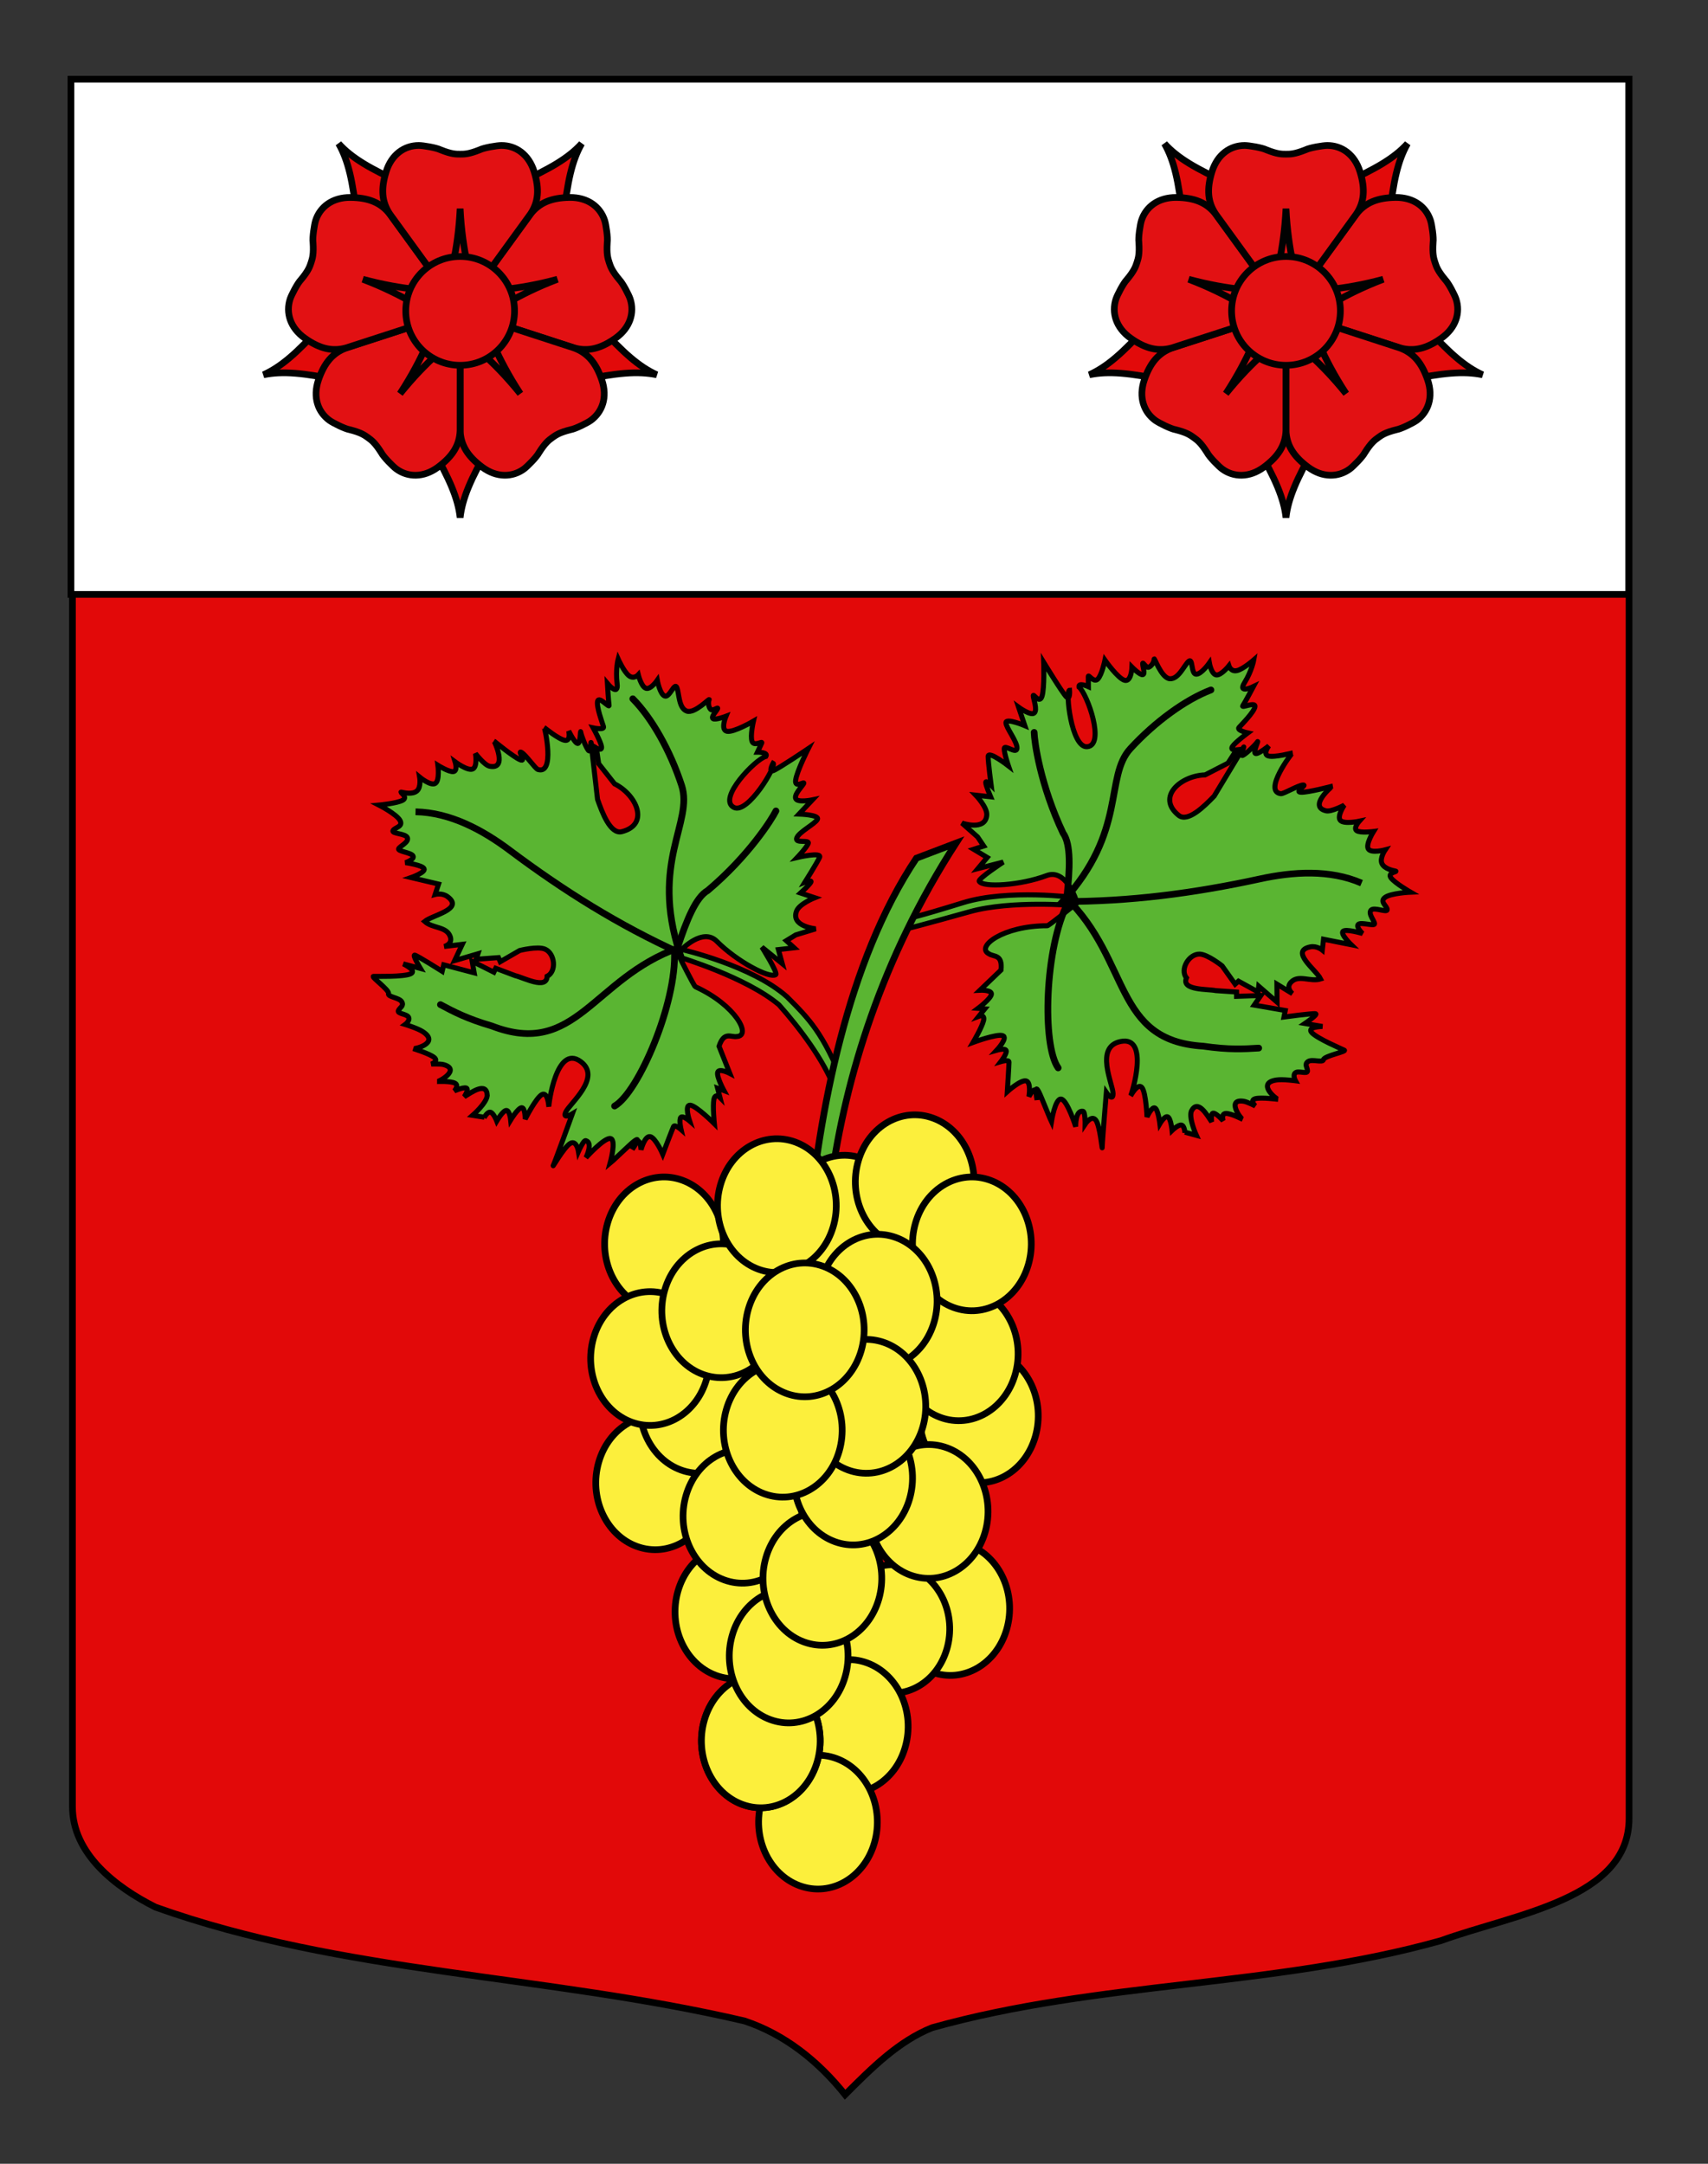 <?xml version="1.0" encoding="utf-8"?>
<!-- Generator: Adobe Illustrator 15.1.0, SVG Export Plug-In . SVG Version: 6.00 Build 0)  -->
<!DOCTYPE svg PUBLIC "-//W3C//DTD SVG 1.1//EN" "http://www.w3.org/Graphics/SVG/1.1/DTD/svg11.dtd">
<svg version="1.1" id="Autre_blason" xmlns="http://www.w3.org/2000/svg" xmlns:xlink="http://www.w3.org/1999/xlink" x="0px"
	 y="0px" width="255.118px" height="323.15px" viewBox="0 0 255.118 323.15" enable-background="new 0 0 255.118 323.15"
	 xml:space="preserve">
<rect x="0" y="0" width="255.118" height="323.15" fill="#333333" stroke="none"/>
<path id="Contour_blason" fill="#E20909" stroke="#000000" d="M10.823,11.827c78,0,154.505,0,232.505,0
	c0,135.583,0,149.083,0,259.75c0,12.043-17.098,14.25-28.1,18.25c-25,7-51,6-76,13c-5,2-9,6-12.999,10c-4-5-9-9-15-11
	c-30-7-60-7-88-17c-6-3-12.406-8-12.406-15C10.823,246.286,10.823,148.202,10.823,11.827z"/>
<rect x="10.598" y="11.828" fill="#FFFFFF" stroke="#000000" width="232.673" height="76.942"/>
<g id="Rose">
	<g>
		<path id="Epine_5_1_" fill="#E20A0A" stroke="#010202" d="M183.133,47.287l-11.831,1.451c-3.525,3.881-5.904,6.021-8.587,7.234
			c2.882-0.595,6.066-0.262,11.198,0.804l10.426-5.78L183.133,47.287z"/>
		<path id="Epine_4_1_" fill="#E20A0A" stroke="#010202" d="M188.503,38.183l-5.039-10.804c-4.776-2.153-7.549-3.755-9.531-5.931
			c1.457,2.558,2.125,5.688,2.695,10.899l8.72,8.128L188.503,38.183z"/>
		<path id="Epine_3_1_" fill="#E20A0A" stroke="#010202" d="M198.82,40.476l8.72-8.129c0.57-5.21,1.238-8.341,2.694-10.899
			c-1.982,2.176-4.754,3.778-9.531,5.931l-5.039,10.805L198.82,40.476z"/>
		<path id="Epine_2_1_" fill="#E20A0A" stroke="#010202" d="M199.828,50.996l10.425,5.78c5.133-1.066,8.316-1.399,11.198-0.805
			c-2.682-1.213-5.061-3.354-8.586-7.234l-11.832-1.451L199.828,50.996z"/>
		<path id="Epine_1_1_" fill="#E20A0A" stroke="#010202" d="M190.133,55.205l-2.276,11.703c2.602,4.551,3.901,7.477,4.227,10.402
			c0.326-2.926,1.625-5.851,4.227-10.402l-2.277-11.703H190.133z"/>
	</g>
	<g>
		<path id="Petale_5_1_" fill="#E21113" stroke="#010202" d="M213.669,32.922c-0.652-2.009-2.492-3.463-5.217-3.432
			c-2.723,0.031-4.529,0.786-5.859,2.481l-10.51,14.459l17.003,5.518c2.071,0.59,3.975,0.14,6.198-1.437
			c2.222-1.576,2.855-3.833,2.202-5.842c-0.2-0.618-1.112-2.373-1.622-2.891c-1.121-1.345-1.321-1.963-1.522-2.582
			c-0.201-0.618-0.401-1.236-0.285-2.983C214.164,35.496,213.871,33.54,213.669,32.922z"/>
		<path id="Petale_4_1_" fill="#E21113" stroke="#010202" d="M211.6,62.785c1.709-1.243,2.524-3.441,1.651-6.023
			c-0.871-2.581-2.146-4.065-4.168-4.803l-17-5.529l0.005,17.875c0.078,2.154,1.097,3.824,3.281,5.451s4.528,1.532,6.237,0.29
			c0.525-0.383,1.912-1.791,2.248-2.438c0.933-1.479,1.459-1.863,1.984-2.244c0.527-0.383,1.052-0.766,2.749-1.194
			C209.304,64.05,211.074,63.167,211.6,62.785z"/>
		<path id="Petale_3_1_" fill="#E21113" stroke="#010202" d="M182.559,70.045c1.708,1.242,4.052,1.336,6.237-0.29
			c2.186-1.626,3.202-3.297,3.281-5.451l0.005-17.875l-16.999,5.529c-2.023,0.738-3.298,2.222-4.17,4.803
			c-0.871,2.582-0.058,4.78,1.652,6.023c0.526,0.381,2.295,1.265,3.012,1.385c1.697,0.428,2.223,0.812,2.749,1.194
			c0.526,0.381,1.052,0.764,1.984,2.244C180.647,68.253,182.035,69.663,182.559,70.045z"/>
		<path id="Petale_2_1_" fill="#E21113" stroke="#010202" d="M166.681,44.669c-0.653,2.009-0.02,4.267,2.203,5.842
			c2.221,1.577,4.126,2.027,6.197,1.437l17.002-5.518l-10.512-14.459c-1.328-1.696-3.134-2.45-5.858-2.48
			c-2.724-0.032-4.563,1.421-5.216,3.431c-0.201,0.618-0.495,2.574-0.388,3.292c0.116,1.747-0.085,2.364-0.286,2.983
			c-0.201,0.618-0.401,1.236-1.521,2.581C167.793,42.296,166.882,44.051,166.681,44.669z"/>
		<path id="Petale_1_1_" fill="#E21113" stroke="#010202" d="M185.908,21.726c-2.113,0-4.062,1.3-4.875,3.9
			c-0.814,2.6-0.653,4.55,0.549,6.338l10.501,14.465l10.503-14.465c1.202-1.788,1.359-3.738,0.549-6.338
			c-0.811-2.601-2.764-3.9-4.876-3.9c-0.649,0-2.601,0.325-3.252,0.649c-1.624,0.649-2.275,0.649-2.925,0.649
			c-0.648,0-1.301,0-2.926-0.649C188.507,22.051,186.557,21.726,185.908,21.726z"/>
	</g>
	<g>
		<path id="Pointe_5_1_" fill="#E21113" stroke="#010202" d="M206.613,41.708c-6.283,1.7-10.394,1.669-13.686,2.055l1.406,4.327
			C197.223,46.469,200.531,44.026,206.613,41.708z"/>
		<path id="Pointe_4_1_" fill="#E21113" stroke="#010202" d="M201.064,58.79c-3.56-5.452-4.8-9.372-6.184-12.383l-3.682,2.676
			C193.634,51.329,196.978,53.721,201.064,58.79z"/>
		<path id="Pointe_3_1_" fill="#E21113" stroke="#010202" d="M183.104,58.79c4.083-5.068,7.429-7.461,9.864-9.707l-3.681-2.676
			C187.902,49.418,186.662,53.338,183.104,58.79z"/>
		<path id="Pointe_2_1_" fill="#E21113" stroke="#010202" d="M177.554,41.708c6.082,2.318,9.391,4.76,12.28,6.383l1.406-4.327
			C187.949,43.377,183.837,43.408,177.554,41.708z"/>
		<path id="Pointe_1_1_" fill="#E21113" stroke="#010202" d="M192.083,31.153c-0.325,6.5-1.625,10.401-2.275,13.651h4.551
			C193.708,41.554,192.409,37.653,192.083,31.153z"/>
	</g>
	<circle id="Coeur_1_" fill="#E21113" stroke="#010202" cx="192.083" cy="46.429" r="8.125"/>
</g>
<g id="Rose_1_">
	<g>
		<path id="Epine_5_2_" fill="#E20A0A" stroke="#010202" d="M59.78,47.287l-11.831,1.451c-3.525,3.881-5.904,6.021-8.587,7.234
			c2.882-0.595,6.066-0.262,11.198,0.804l10.426-5.78L59.78,47.287z"/>
		<path id="Epine_4_2_" fill="#E20A0A" stroke="#010202" d="M65.15,38.183l-5.039-10.804c-4.776-2.153-7.549-3.755-9.531-5.931
			c1.457,2.558,2.125,5.688,2.695,10.899l8.72,8.128L65.15,38.183z"/>
		<path id="Epine_3_2_" fill="#E20A0A" stroke="#010202" d="M75.467,40.476l8.72-8.129c0.57-5.21,1.238-8.341,2.694-10.899
			c-1.982,2.176-4.754,3.778-9.531,5.931l-5.039,10.805L75.467,40.476z"/>
		<path id="Epine_2_2_" fill="#E20A0A" stroke="#010202" d="M76.475,50.996l10.425,5.78c5.133-1.066,8.316-1.399,11.198-0.805
			c-2.682-1.213-5.061-3.354-8.586-7.234L77.68,47.286L76.475,50.996z"/>
		<path id="Epine_1_2_" fill="#E20A0A" stroke="#010202" d="M66.78,55.205l-2.276,11.703c2.602,4.551,3.901,7.477,4.227,10.402
			c0.326-2.926,1.625-5.851,4.227-10.402L70.68,55.205H66.78z"/>
	</g>
	<g>
		<path id="Petale_5_2_" fill="#E21113" stroke="#010202" d="M90.316,32.922c-0.652-2.009-2.492-3.463-5.217-3.432
			c-2.723,0.031-4.529,0.786-5.859,2.481L68.73,46.43l17.003,5.518c2.071,0.59,3.975,0.14,6.198-1.437
			c2.222-1.576,2.855-3.833,2.202-5.842c-0.2-0.618-1.112-2.373-1.622-2.891c-1.121-1.345-1.321-1.963-1.522-2.582
			c-0.201-0.618-0.401-1.236-0.285-2.983C90.811,35.496,90.518,33.54,90.316,32.922z"/>
		<path id="Petale_4_2_" fill="#E21113" stroke="#010202" d="M88.247,62.785c1.709-1.243,2.524-3.441,1.651-6.023
			c-0.871-2.581-2.146-4.065-4.168-4.803l-17-5.529l0.005,17.875c0.078,2.154,1.097,3.824,3.281,5.451s4.528,1.532,6.237,0.29
			c0.525-0.383,1.912-1.791,2.248-2.438c0.933-1.479,1.459-1.863,1.984-2.244c0.527-0.383,1.052-0.766,2.749-1.194
			C85.951,64.05,87.721,63.167,88.247,62.785z"/>
		<path id="Petale_3_2_" fill="#E21113" stroke="#010202" d="M59.206,70.045c1.708,1.242,4.052,1.336,6.237-0.29
			c2.186-1.626,3.202-3.297,3.281-5.451l0.005-17.875L51.73,51.959c-2.023,0.738-3.298,2.222-4.17,4.803
			c-0.871,2.582-0.058,4.78,1.652,6.023c0.526,0.381,2.295,1.265,3.012,1.385c1.697,0.428,2.223,0.812,2.749,1.194
			c0.526,0.381,1.052,0.764,1.984,2.244C57.294,68.253,58.682,69.663,59.206,70.045z"/>
		<path id="Petale_2_2_" fill="#E21113" stroke="#010202" d="M43.328,44.669c-0.653,2.009-0.02,4.267,2.203,5.842
			c2.221,1.577,4.126,2.027,6.197,1.437l17.002-5.518L58.219,31.972c-1.328-1.696-3.134-2.45-5.858-2.48
			c-2.724-0.032-4.563,1.421-5.216,3.431c-0.201,0.618-0.495,2.574-0.388,3.292c0.116,1.747-0.085,2.364-0.286,2.983
			c-0.201,0.618-0.401,1.236-1.521,2.581C44.44,42.296,43.529,44.051,43.328,44.669z"/>
		<path id="Petale_1_2_" fill="#E21113" stroke="#010202" d="M62.555,21.726c-2.113,0-4.062,1.3-4.875,3.9
			c-0.814,2.6-0.653,4.55,0.549,6.338L68.729,46.43l10.503-14.465c1.202-1.788,1.359-3.738,0.549-6.338
			c-0.811-2.601-2.764-3.9-4.876-3.9c-0.649,0-2.601,0.325-3.252,0.649c-1.624,0.649-2.275,0.649-2.925,0.649
			c-0.648,0-1.301,0-2.926-0.649C65.154,22.051,63.204,21.726,62.555,21.726z"/>
	</g>
	<g>
		<path id="Pointe_5_2_" fill="#E21113" stroke="#010202" d="M83.26,41.708c-6.283,1.7-10.394,1.669-13.686,2.055l1.406,4.327
			C73.87,46.469,77.178,44.026,83.26,41.708z"/>
		<path id="Pointe_4_2_" fill="#E21113" stroke="#010202" d="M77.711,58.79c-3.56-5.452-4.8-9.372-6.184-12.383l-3.682,2.676
			C70.281,51.329,73.625,53.721,77.711,58.79z"/>
		<path id="Pointe_3_2_" fill="#E21113" stroke="#010202" d="M59.751,58.79c4.083-5.068,7.429-7.461,9.864-9.707l-3.681-2.676
			C64.549,49.418,63.309,53.338,59.751,58.79z"/>
		<path id="Pointe_2_2_" fill="#E21113" stroke="#010202" d="M54.201,41.708c6.082,2.318,9.391,4.76,12.28,6.383l1.406-4.327
			C64.596,43.377,60.484,43.408,54.201,41.708z"/>
		<path id="Pointe_1_2_" fill="#E21113" stroke="#010202" d="M68.73,31.153c-0.325,6.5-1.625,10.401-2.275,13.651h4.551
			C70.355,41.554,69.056,37.653,68.73,31.153z"/>
	</g>
	<circle id="Coeur_2_" fill="#E21113" stroke="#010202" cx="68.73" cy="46.429" r="8.125"/>
</g>
<g id="Grappe_de_raisin">
	<g id="Feuille_G">
		<path id="Feuille" fill="#5AB532" stroke="#000000" stroke-width="0.75" d="M124.622,162.466
			c-1.599-4.13-5.063-8.794-8.261-12.392c-4.874-4.124-14.857-7.12-14.857-7.12s2.161,4.315,2.354,4.405
			c6.032,2.752,8.441,7.319,6.209,7.437c-0.91,0.154-1.899-0.83-2.667,1.457l1.611,4.057c0,0-1.587-0.825-1.807-0.182
			c-0.217,0.642,0.931,2.75,0.931,2.75l-0.947-0.352l0.354,1.38c0,0-0.695-0.708-0.906,0.27c-0.21,0.974,0.064,3.64,0.064,3.64
			s-2.667-2.656-3.593-2.761c-0.925-0.102-0.106,2.355-0.106,2.355s-0.989-0.857-1.305-0.536c-0.317,0.321,0.032,1.821,0.032,1.821
			s-0.942-0.832-1.126-0.444c-0.182,0.391-1.606,4.126-1.606,4.126s-1.067-2.46-1.878-2.625c-0.814-0.165-1.37,1.964-1.37,1.964
			s-0.07-1.271-0.399-1.285c-0.326-0.015-0.91,1.229-0.91,1.229s2.053-2.945-0.539-0.512c-2.588,2.433-2.773,2.581-2.773,2.581
			s0.974-3.48,0.073-3.693c-0.901-0.21-3.677,2.851-3.677,2.851s1.113-2.243-0.026-2.539c-0.347-0.094-1.094,1.617-1.094,1.617
			s-0.27-1.731-1.209-1.208c-0.942,0.521-2.829,3.88-2.552,3.294c0.276-0.586,2.853-7.717,2.853-7.717s-1.53,0.921-0.99-0.254
			c0.577-1.262,5.452-5.185,2.217-7.55c-3.619-2.647-4.787,6.411-4.742,6.767c0,0-0.141-2.298-1.026-1.833
			c-0.883,0.461-2.51,3.675-2.51,3.675s0.015-1.739-0.528-1.708c-0.543,0.03-1.638,1.826-1.638,1.826s-0.147-1.459-0.667-1.416
			c-0.521,0.042-1.414,1.578-1.414,1.578s-0.464-1.198-0.938-1.313c-0.472-0.117-0.956,0.845-0.956,0.845l0.047-0.096l-1.758-0.279
			c0,0,2.089-1.819,2.187-2.972c-0.081-2.103-2.32-0.493-3.432,0.185c0,0,0.775-1.176,0.28-1.303
			c-0.495-0.127-1.764,0.441-1.764,0.441s0.74-0.803,0.099-1.155c-0.64-0.35-2.66-0.252-2.66-0.252
			c0.335,0.02,3.539-1.797,0.965-2.523c-0.483-0.137-1.851-0.083-1.851-0.083s1.131-0.396,0.457-0.974
			c-0.675-0.577-3.151-1.336-3.151-1.336c0.268,0.091,4.027-0.843,1.416-2.539c-0.763-0.495-2.611-1.066-2.611-1.066
			s0.759-0.553,0.505-1.072c-0.257-0.518-1.757-0.519-1.53-1.004c0.231-0.486,0.876-0.677,0.508-1.311
			c-0.369-0.634-2.118-0.699-1.979-1.229c0.141-0.534-2.691-2.554-2.237-2.567c0.451-0.013,4.401,0.099,5.511-0.367
			c1.107-0.465-1.075-1.5-1.075-1.5l2.57,0.685c0,0-1.25-2.072-0.845-1.989c0.407,0.083,4.093,2.412,4.093,2.412l0.229-0.965
			l4.554,1.196l-0.303-1.718l3.24,1.622l0.274-0.583l2.925,1.106c1.128,0.235,4.717,2.167,4.753,0.091
			c1.453-0.715,1.178-3.427-0.321-4.059c-1.116-0.47-3.772,0.205-3.772,0.205l-2.901,1.676l-0.267-0.614l-3.345,0.25l0.276-0.822
			l-3.483,1.022l1.145-2.434l-2.711,0.327c0,0,1.31-0.323,0.916-1.468c-0.544-1.565-2.633-1.198-3.824-2.275
			c1.183-0.971,5.947-1.835,3.414-3.706c-0.817-0.603-1.849-0.325-1.849-0.325l0.509-1.549l-4.101-0.974c0,0,2.16-0.752,1.948-1.307
			c-0.208-0.557-2.792-0.917-2.792-0.917s1.392-0.477,1.135-0.997c-0.254-0.519-2.341-0.689-2.157-1.081
			c0.183-0.39,1.529-0.95,1.32-1.625c-0.21-0.676-2.389-0.594-2.159-1.08c0.229-0.487,1.572-0.566,1.051-1.521
			c-0.523-0.955-3.147-2.296-3.147-2.296s2.738-0.256,3.572-0.738c0.838-0.483-0.625-1.276-0.216-1.193
			c0.404,0.083,1.624,0.393,2.302-0.169c0.682-0.56,0.42-2.075,0.42-2.075s1.661,1.372,2.342,0.933
			c0.68-0.441,0.383-2.698,0.383-2.698s1.695,1.061,2.341,0.932c0.644-0.127,0.236-1.445,0.236-1.445s1.853,1.379,2.611,1.068
			c0.759-0.313,0.423-2.315,0.423-2.315s1.323,1.735,2.108,1.896c2.757,0.567,0.722-3.729,0.659-3.762c0,0,2.885,2.379,3.908,2.801
			c1.024,0.422-0.476-1.473,0.188-1.111c0.664,0.364,2.069,2.436,2.462,2.559c2.592,0.817,1.045-6.215,0.947-6.265
			c0,0,2.189,1.791,3.1,1.915c0.915,0.127,0.554-1.407,0.554-1.407s0.889,1.83,1.341,1.874c0.45,0.045,0.378-2.218,0.462-1.692
			c0.086,0.524,0.763,2.277,1.155,2.744c0.392,0.469,0.331-2.12,0.413-0.876l0.937,8.169c0.69,1.968,1.917,5.261,3.628,4.827
			c4.195-1.066,2.217-5.506-1.085-7.143l-2.372-3.011l-0.344-2.338c0,0,0.888,0.535,0.769-0.218
			c-0.118-0.75-1.243-2.789-1.243-2.789s1.713,0.377,1.537-0.193c-0.18-0.57-1.087-3.011-0.878-3.809
			c0.211-0.797,1.799,1.143,1.713,0.617c-0.087-0.525-0.25-3.252-0.25-3.252s1.703,2.056,1.447,0.001
			c-0.257-2.053,0.159-3.648,0.159-3.648s0.857,1.903,1.607,2.49c0.753,0.587,1.401-0.142,1.401-0.142s0.451,1.819,1.159,2.024
			c0.71,0.204,1.678-1.205,1.678-1.205s0.379,2.084,1.112,2.361c0.733,0.279,1.46-2.154,1.815-1.255
			c0.354,0.897,0.261,3.048,1.466,3.502c1.203,0.449,3.537-2.08,3.35-1.689c-0.181,0.388-0.096,1.094,0.219,1.429
			c0.312,0.339,1.22-0.468,1.037-0.081c-0.183,0.39-1.001,1.184-0.687,1.461c0.314,0.278,1.945-0.35,1.945-0.35
			s-0.862,2.065,0.164,2.249c1.024,0.184,3.939-1.517,3.939-1.517s-0.514,2.21-0.204,3.027c0.31,0.816,1.626-0.149,1.445,0.243
			c-0.186,0.39-0.642,1.362-0.642,1.362s1.67-0.005,1.262,0.632c-1.547,0.398-7.277,6.3-4.797,7.614
			c2.086,1.108,6.463-6.299,5.872-6.593c0,0-0.776,1.415,0.038,1.102c0.814-0.317,5.213-3.285,5.213-3.285s-1.715,3.412-1.884,4.71
			c-0.167,1.299,1.399,0.099,1.213,0.488c-0.183,0.391-1.511,1.679-1.188,2.292c0.323,0.614,2.484,0.16,2.484,0.16l-2.003,2.125
			c0,0,3.068,0.096,2.75,0.779c-0.323,0.681-2.747,1.874-3.092,2.784c-0.345,0.91,2.032,0.174,1.711,0.856
			c-0.323,0.683-1.64,2.067-1.64,2.067s3.753-0.888,3.341-0.011c-0.414,0.876-2.194,3.714-2.194,3.714s1.087-0.418,0.902-0.027
			c-0.184,0.389-1.545,1.629-1.545,1.629l2.115,0.7c0,0-2.307,0.912-2.721,2.005c-0.876,2.302,2.869,2.641,2.869,2.641l-2.985,0.91
			l-1.405,0.861l1.168,1.065l-2.353,0.267l0.572,2.091l-3.038-2.46c0,0,2.421,3.852,2.074,4.104
			c-0.904,0.652-5.878-2.009-8.812-4.976c-2.061-2.09-5.244,1.224-5.244,1.224s10.493,2.387,15.74,7.075
			c3.331,3.332,5.33,5.33,8.394,12.925L124.622,162.466z"/>
		<g id="Nervures">
			<path id="path5953" fill="none" stroke="#000000" stroke-linecap="round" d="M62.416,121.252l-0.348-0.01
				c5.167,0.092,10.015,2.705,14.052,5.732c8.128,6.091,16.298,11.191,25.396,15.332c-4.402-13.543,2.088-19.506,0.303-24.987
				c-1.708-5.234-4.475-10.104-7.299-12.958"/>
			<path id="path5959" fill="none" stroke="#000000" stroke-linecap="round" d="M101.254,141.357
				c1.293-3.866,2.656-7.343,4.467-8.37c6.094-5.139,9.579-10.649,10.177-11.879"/>
			<path id="path5957" fill="none" stroke="#000000" stroke-linecap="round" d="M100.739,142.08
				c0.356,7.679-5.345,21.042-8.94,23.104"/>
			<path id="path5955" fill="none" stroke="#000000" stroke-linecap="round" d="M101.335,141.561
				c-12.762,4.549-15.323,16.515-27.88,11.662c-3.766-1.1-5.705-2.144-7.667-3.186"/>
		</g>
	</g>
	<g id="Feuille_D">
		<path id="Feuille_1_" fill="#5AB532" stroke="#000000" stroke-width="0.75" d="M133.854,137.542
			c4.798-1.776-4.193,1.661,10.018-2.734c6.726-2.082,16.73-0.756,16.73-0.756s-1.516-4.337-4.263-3.293
			c-3.897,1.478-9.528,1.827-10.078,0.86c-0.215-0.375,3.594-2.871,3.594-2.871l-3.789,0.975l1.39-1.664l-2.025-1.22l1.506-0.485
			l-0.923-1.367l-2.336-2.069c0,0,3.548,1.25,3.71-1.208c0.077-1.167-1.643-2.956-1.643-2.956l2.217,0.245
			c0,0-0.724-1.696-0.728-2.126c-0.006-0.431,0.808,0.402,0.808,0.402s-0.439-3.323-0.447-4.29
			c-0.014-0.968,3.032,1.399,3.032,1.399s-0.625-1.808-0.634-2.561c-0.007-0.753,1.849,0.903,1.913-0.069
			c0.062-0.971-1.645-3.063-1.653-3.816c-0.009-0.754,2.822,0.438,2.822,0.438l-0.936-2.766c0,0,1.775,1.308,2.324,0.885
			c0.55-0.423-0.123-2.148-0.131-2.578c-0.002-0.431,0.923,1.312,1.312,0.062c0.386-1.252,0.245-5.069,0.245-5.069
			s2.766,4.531,3.377,5.156s0.491-0.985,0.491-0.985c-0.659,0.021,0.24,8.579,2.601,8.439c2.798-0.166,0.043-7.914-1.197-8.92
			c-0.108-0.749,1.407-0.049,1.407-0.049s-0.01-1.078-0.015-1.508c-0.006-0.43,0.791,0.994,1.413,0.382
			c0.621-0.616,1.074-2.837,1.074-2.837s1.941,2.756,2.952,3.017c1.007,0.261,1.084-1.977,1.084-1.977s1.222,1.248,1.622,1.127
			c0.401-0.123-0.015-1.185-0.02-1.614c-0.004-0.43,0.488,0.682,0.913,0.505c0.425-0.175,0.794-0.782,0.793-1.212
			c-0.007-0.431,1.06,2.842,2.344,2.932c1.283,0.09,2.093-1.905,2.788-2.575c0.697-0.67,0.348,1.845,1.128,1.897
			c0.782,0.053,1.994-1.685,1.994-1.685s0.294,1.685,1.025,1.793c0.73,0.108,1.894-1.357,1.894-1.357s0.288,0.931,1.219,0.71
			c0.927-0.222,2.498-1.597,2.498-1.597s-0.285,1.624-1.373,3.385c-1.088,1.762,1.315,0.6,1.315,0.6s-1.285,2.414-1.58,2.854
			c-0.298,0.441,1.955-0.662,1.814,0.151c-0.143,0.812-1.983,2.654-2.384,3.098c-0.398,0.444,1.318,0.815,1.318,0.815
			s-1.871,1.385-2.292,2.018c-0.419,0.635,0.609,0.516,0.609,0.516l-1.286,1.984l-3.408,1.751c-3.684,0.117-7.327,3.332-3.958,6.044
			c1.374,1.107,3.861-1.377,5.309-2.879l4.246-7.039c0.593-1.1-0.54,1.229,0.014,0.969c0.551-0.263,1.896-1.576,2.189-2.016
			c0.299-0.441-0.711,1.586-0.282,1.731c0.429,0.148,1.999-1.146,1.999-1.146s-0.966,1.244-0.083,1.511
			c0.882,0.264,3.618-0.454,3.618-0.454c-0.11,0.004-4.441,5.756-1.745,6.091c0.409,0.051,2.549-1.247,3.305-1.301
			c0.754-0.053-1.397,1.045-0.289,1.086c1.105,0.042,4.717-0.922,4.717-0.922c-0.071,0.004-3.71,3.065-0.965,3.696
			c0.78,0.179,2.705-0.849,2.705-0.849s-1.138,1.681-0.578,2.28c0.56,0.6,2.819,0.115,2.819,0.115s-0.921,1.03-0.389,1.415
			c0.533,0.384,2.519,0.125,2.519,0.125s-1.211,1.928-0.774,2.611c0.437,0.685,2.518,0.126,2.518,0.126s-0.867,1.27-0.481,2.062
			c0.387,0.794,1.624,1.019,2.024,1.113c0.405,0.093-1.257,0.206-0.691,0.994c0.559,0.787,2.938,2.157,2.938,2.157
			s-2.941,0.129-3.813,0.781c-0.872,0.647,0.316,1.28,0.323,1.817c0.003,0.538-1.941-0.441-2.413,0.085
			c-0.473,0.528,0.52,1.598,0.524,2.027c0.003,0.429-1.964-0.28-2.414,0.085c-0.447,0.365,0.621,1.378,0.621,1.378
			s-2.501-0.746-2.922-0.327c-0.422,0.419,1.228,2.001,1.228,2.001l-4.136-0.822l-0.18,1.622c0,0-0.824-0.685-1.816-0.476
			c-3.084,0.648,0.889,3.415,1.562,4.788c-1.532,0.484-3.277-0.717-4.424,0.481c-0.836,0.877,0.223,1.714,0.223,1.714l-2.33-1.424
			l0.026,2.689l-2.739-2.378l-0.09,0.865l-2.938-1.619l-0.499,0.448l-1.94-2.731c0,0-2.139-1.718-3.348-1.757
			c-1.624-0.05-3.003,2.304-1.98,3.559c-0.831,1.902,3.238,1.637,4.363,1.891l3.121,0.212l0.004,0.647l3.623-0.128l-0.991,1.435
			l4.637,0.805l-0.191,0.974c0,0,4.321-0.585,4.725-0.49c0.405,0.094-1.594,1.456-1.594,1.456l2.622,0.445
			c0,0-2.413,0.035-1.602,0.918c0.814,0.886,4.456,2.427,4.86,2.625c0.405,0.201-3.008,0.86-3.105,1.403
			c-0.094,0.54-1.711-0.13-2.311,0.295c-0.598,0.423-0.09,0.864-0.083,1.402c0.006,0.538-1.362-0.087-1.808,0.277
			c-0.45,0.366,0.011,1.187,0.011,1.187s-1.918-0.252-2.817-0.118c-3.081,0.455-0.047,2.87,0.231,2.897c0,0-2.571-0.339-3.426-0.096
			c-0.849,0.248,0.016,1.076,0.016,1.076s-1.224-0.616-1.718-0.692c-2.646-0.409-0.487,2.573-0.174,2.696
			c0,0-1.796-0.932-2.523-0.877c-0.731,0.052-0.393,1.087-0.393,1.087s-0.916-1.041-1.418-1.13c-0.505-0.09-0.289,1.3-0.289,1.3
			c-0.729-1.079-2.095-3.477-3.042-1.598c-0.392,1.09,0.752,3.613,0.752,3.613l-1.716-0.477l0.004,0.107
			c0,0-0.039-1.078-0.519-1.167c-0.479-0.091-1.398,0.806-1.398,0.806s-0.171-1.77-0.627-2.024
			c-0.454-0.254-1.197,1.013-1.197,1.013s-0.245-2.089-0.727-2.342c-0.481-0.255-1.193,1.332-1.193,1.332s-0.142-3.599-0.753-4.387
			c-0.612-0.787-1.697,1.243-1.697,1.243c0.189-0.305,2.895-9.028-1.497-8.125c-3.927,0.806-1.124,6.401-1.122,7.786
			c0,1.296-1.007-0.179-1.007-0.179s-0.624,7.557-0.616,8.205c0.01,0.647-0.312-3.19-0.949-4.058
			c-0.639-0.866-1.604,0.596-1.604,0.596s0.031-1.865-0.322-1.926c-1.158-0.203-1.081,2.298-1.081,2.298s-1.249-3.938-2.157-4.119
			c-0.907-0.185-1.472,3.389-1.472,3.389s-0.102-0.212-1.448-3.501c-1.343-3.29-0.701,0.241-0.701,0.241s-0.016-1.372-0.317-1.494
			c-0.304-0.124-0.896,0.999-0.896,0.999s0.38-2.166-0.428-2.352c-0.808-0.188-2.799,1.605-2.799,1.605s0.258-3.991,0.252-4.421
			c-0.005-0.427-1.209-0.063-1.209-0.063s0.944-1.219,0.788-1.642c-0.155-0.424-1.409-0.058-1.409-0.058s1.766-1.895,0.88-2.184
			c-0.882-0.292-4.415,1.017-4.415,1.017s1.359-2.31,1.575-3.285c0.215-0.976-0.711-0.621-0.711-0.621l0.893-1.108l-1.008-0.074
			c0,0,1.922-1.44,1.991-2.116c0.067-0.675-1.719-0.585-1.719-0.585l3.152-3.019c0.249-2.399-1.056-1.916-1.821-2.434
			c-1.979-1.035,2.11-4.188,8.741-4.183c0.213,0.001,3.974-3.022,3.974-3.022s-9.408-0.801-15.558,0.925
			c-14.785,4.141-8.957,2.183-11.622,3.338L133.854,137.542z"/>
		<g id="Nervures_1_">
			<path id="path5953_1_" fill="none" stroke="#000000" stroke-linecap="round" d="M180.874,103.041
				c-3.753,1.423-8.295,4.699-12.025,8.75c-3.903,4.24-0.48,12.363-10.116,22.847c9.996,0.02,19.548-1.222,29.473-3.379
				c4.929-1.073,10.424-1.435,15.161,0.629l-0.32-0.133"/>
			<path id="path5959_1_" fill="none" stroke="#000000" stroke-linecap="round" d="M154.468,109.379
				c0.03,1.364,0.909,7.828,4.314,15.033c1.221,1.69,1.015,5.418,0.582,9.471"/>
			<path id="path5957_1_" fill="none" stroke="#000000" stroke-linecap="round" d="M158.054,159.486
				c-2.413-3.372-2.04-17.896,1.479-24.73"/>
			<path id="path5955_1_" fill="none" stroke="#000000" stroke-linecap="round" d="M188.009,156.527
				c-2.22,0.136-4.416,0.278-8.299-0.289c-13.437-0.811-10.789-12.757-20.503-22.203"/>
		</g>
	</g>
	<path id="Tige" fill="#5AB532" stroke="#000000" d="M142.799,125.914c-22.249,34.425-21.418,70.799-18.342,88.436l-4.632,3.404
		c0,0-3.54-58.835,17.057-89.588L142.799,125.914z"/>
	<g id="Grappe">
		<path id="path5965" fill="#FCEF3C" stroke="#000000" stroke-linecap="round" stroke-linejoin="round" d="M143.467,220.958
			c-4.659-1.707-7.206-7.348-5.689-12.593c1.518-5.245,6.521-8.115,11.177-6.409c4.659,1.709,7.203,7.347,5.687,12.593
			c-1.512,5.243-6.505,8.11-11.162,6.414"/>
		<path id="path5967" fill="#FCEF3C" stroke="#000000" stroke-linecap="round" stroke-linejoin="round" d="M140.454,211.681
			c-4.658-1.71-7.204-7.349-5.688-12.595c1.519-5.247,6.522-8.113,11.179-6.408c4.656,1.708,7.202,7.347,5.688,12.59
			c-1.516,5.243-6.508,8.116-11.165,6.419"/>
		<path id="path5969" fill="#FCEF3C" stroke="#000000" stroke-linecap="round" stroke-linejoin="round" d="M123.373,192.021
			c-4.654-1.705-7.201-7.343-5.687-12.589c1.514-5.246,6.52-8.113,11.177-6.408c4.655,1.709,7.206,7.347,5.688,12.591
			c-1.516,5.24-6.509,8.108-11.163,6.41"/>
		<path id="path5971" fill="#FCEF3C" stroke="#000000" stroke-linecap="round" stroke-linejoin="round" d="M96.44,195.265
			c-4.662-1.71-7.211-7.347-5.69-12.593c1.514-5.245,6.525-8.111,11.183-6.406c4.655,1.709,7.204,7.343,5.686,12.592
			c-1.515,5.238-6.506,8.105-11.166,6.411"/>
		<path id="path5973" fill="#FCEF3C" stroke="#000000" stroke-linecap="round" stroke-linejoin="round" d="M133.885,185.988
			c-4.658-1.709-7.207-7.345-5.688-12.591c1.516-5.246,6.519-8.114,11.177-6.411c4.658,1.71,7.205,7.348,5.688,12.593
			c-1.515,5.237-6.507,8.109-11.162,6.412"/>
		<path id="path5975" fill="#FCEF3C" stroke="#000000" stroke-linecap="round" stroke-linejoin="round" d="M142.422,195.265
			c-4.656-1.71-7.201-7.347-5.686-12.593c1.516-5.245,6.521-8.111,11.179-6.406c4.655,1.709,7.201,7.343,5.686,12.592
			c-1.514,5.238-6.509,8.105-11.164,6.411"/>
		<path id="path5977" fill="#FCEF3C" stroke="#000000" stroke-linecap="round" stroke-linejoin="round" d="M95.125,230.951
			c-4.663-1.708-7.213-7.346-5.695-12.593c1.517-5.247,6.526-8.119,11.182-6.411c4.66,1.706,7.208,7.346,5.692,12.594
			c-1.516,5.241-6.51,8.109-11.169,6.413"/>
		<path id="path5979" fill="#FCEF3C" stroke="#000000" stroke-linecap="round" stroke-linejoin="round" d="M101.696,219.53
			c-4.657-1.704-7.208-7.345-5.691-12.592c1.521-5.245,6.523-8.115,11.18-6.409c4.658,1.708,7.204,7.347,5.688,12.591
			c-1.516,5.243-6.508,8.11-11.163,6.418"/>
		<path id="path5981" fill="#FCEF3C" stroke="#000000" stroke-linecap="round" stroke-linejoin="round" d="M94.354,212.392
			c-4.664-1.705-7.211-7.345-5.696-12.59c1.519-5.248,6.531-8.115,11.188-6.412c4.656,1.708,7.204,7.347,5.688,12.594
			c-1.515,5.24-6.508,8.11-11.17,6.412"/>
		<path id="path5983" fill="#FCEF3C" stroke="#000000" stroke-linecap="round" stroke-linejoin="round" d="M128.357,203.83
			c-4.657-1.711-7.205-7.346-5.688-12.594c1.516-5.246,6.521-8.116,11.176-6.409c4.657,1.708,7.203,7.348,5.688,12.593
			c-1.516,5.243-6.507,8.111-11.164,6.414"/>
		<path id="path5985" fill="#FCEF3C" stroke="#000000" stroke-linecap="round" stroke-linejoin="round" d="M104.98,205.255
			c-4.655-1.705-7.206-7.343-5.69-12.592c1.519-5.246,6.523-8.115,11.178-6.407c4.659,1.706,7.206,7.346,5.688,12.591
			c-1.514,5.242-6.509,8.11-11.164,6.412"/>
		<path id="path5987" fill="#FCEF3C" stroke="#000000" stroke-linecap="round" stroke-linejoin="round" d="M113.295,189.56
			c-4.658-1.709-7.205-7.349-5.686-12.593c1.516-5.246,6.518-8.116,11.173-6.41c4.66,1.711,7.206,7.347,5.688,12.591
			c-1.514,5.241-6.506,8.11-11.162,6.416"/>
		<path id="path5989" fill="#FCEF3C" stroke="#000000" stroke-linecap="round" stroke-linejoin="round" d="M139.191,249.727
			c-4.654-1.711-7.206-7.349-5.688-12.594c1.516-5.249,6.52-8.117,11.176-6.411c4.659,1.711,7.206,7.347,5.687,12.595
			c-1.514,5.239-6.505,8.108-11.162,6.412"/>
		<path id="path5991" fill="#FCEF3C" stroke="#000000" stroke-linecap="round" stroke-linejoin="round" d="M130.709,252.398
			c-4.47-1.637-6.918-7.051-5.461-12.086c1.455-5.039,6.261-7.797,10.73-6.157c4.471,1.641,6.914,7.053,5.457,12.09
			c-1.455,5.032-6.246,7.785-10.716,6.157"/>
		<path id="path5993" fill="#FCEF3C" stroke="#000000" stroke-linecap="round" stroke-linejoin="round" d="M135.966,235.232
			c-4.657-1.709-7.204-7.345-5.686-12.595c1.516-5.245,6.52-8.114,11.176-6.409c4.658,1.709,7.204,7.345,5.686,12.596
			c-1.514,5.242-6.505,8.109-11.16,6.41"/>
		<path id="path5995" fill="#FCEF3C" stroke="#000000" stroke-linecap="round" stroke-linejoin="round" d="M106.951,250.221
			c-4.656-1.708-7.203-7.349-5.687-12.595c1.515-5.247,6.519-8.118,11.176-6.408c4.657,1.707,7.206,7.347,5.686,12.593
			c-1.516,5.24-6.507,8.11-11.164,6.415"/>
		<path id="path5997" fill="#FCEF3C" stroke="#000000" stroke-linecap="round" stroke-linejoin="round" d="M108.152,235.946
			c-4.656-1.709-7.206-7.346-5.688-12.591c1.514-5.247,6.521-8.121,11.177-6.411c4.657,1.705,7.203,7.345,5.688,12.594
			c-1.516,5.241-6.508,8.109-11.164,6.413"/>
		<path id="path5999" fill="#FCEF3C" stroke="#000000" stroke-linecap="round" stroke-linejoin="round" d="M124.031,267.35
			c-4.657-1.707-7.204-7.347-5.688-12.596c1.516-5.246,6.521-8.113,11.178-6.407c4.656,1.71,7.204,7.349,5.683,12.593
			c-1.51,5.241-6.505,8.11-11.162,6.415"/>
		<path id="path6001" fill="#FCEF3C" stroke="#000000" stroke-linecap="round" stroke-linejoin="round" d="M119.433,281.624
			c-4.656-1.708-7.205-7.345-5.686-12.593c1.514-5.247,6.519-8.116,11.175-6.41c4.655,1.708,7.205,7.346,5.687,12.591
			c-1.514,5.244-6.509,8.117-11.162,6.417"/>
		<path id="path6003" fill="#FCEF3C" stroke="#000000" stroke-linecap="round" stroke-linejoin="round" d="M110.891,269.492
			c-4.656-1.71-7.202-7.349-5.686-12.595c1.517-5.246,6.521-8.115,11.179-6.41c4.657,1.712,7.201,7.35,5.686,12.594
			c-1.514,5.24-6.507,8.111-11.164,6.413"/>
		<path id="path6005" fill="#FCEF3C" stroke="#000000" stroke-linecap="round" stroke-linejoin="round" d="M110.891,269.492
			c-4.656-1.71-7.202-7.349-5.686-12.595c1.517-5.246,6.521-8.115,11.179-6.41c4.657,1.712,7.201,7.35,5.686,12.594
			c-1.514,5.24-6.507,8.111-11.164,6.413"/>
		<path id="path6007" fill="#FCEF3C" stroke="#000000" stroke-linecap="round" stroke-linejoin="round" d="M115.057,256.816
			c-4.655-1.708-7.204-7.345-5.688-12.594c1.516-5.247,6.521-8.113,11.177-6.409c4.659,1.71,7.205,7.348,5.686,12.593
			c-1.51,5.244-6.507,8.112-11.162,6.414"/>
		<path id="path6009" fill="#FCEF3C" stroke="#000000" stroke-linecap="round" stroke-linejoin="round" d="M120.09,245.223
			c-4.656-1.708-7.207-7.345-5.69-12.594c1.518-5.247,6.52-8.113,11.179-6.409c4.655,1.71,7.2,7.345,5.688,12.593
			c-1.516,5.242-6.511,8.112-11.164,6.414"/>
		<path id="path6011" fill="#FCEF3C" stroke="#000000" stroke-linecap="round" stroke-linejoin="round" d="M124.686,230.237
			c-4.655-1.709-7.204-7.347-5.684-12.596c1.514-5.247,6.517-8.113,11.175-6.408c4.657,1.709,7.203,7.348,5.689,12.593
			c-1.517,5.242-6.508,8.111-11.166,6.416"/>
		<path id="path6013" fill="#FCEF3C" stroke="#000000" stroke-linecap="round" stroke-linejoin="round" d="M126.659,219.53
			c-4.658-1.704-7.205-7.345-5.688-12.592c1.517-5.245,6.52-8.115,11.179-6.409c4.657,1.708,7.202,7.347,5.687,12.591
			c-1.516,5.243-6.507,8.11-11.163,6.418"/>
		<path id="path6015" fill="#FCEF3C" stroke="#000000" stroke-linecap="round" stroke-linejoin="round" d="M114.177,223.098
			c-4.655-1.708-7.204-7.347-5.688-12.594c1.52-5.247,6.521-8.113,11.18-6.409c4.658,1.706,7.202,7.348,5.688,12.592
			c-1.518,5.242-6.511,8.109-11.165,6.415"/>
		<path id="path6017" fill="#FCEF3C" stroke="#000000" stroke-linecap="round" stroke-linejoin="round" d="M117.463,208.11
			c-4.659-1.707-7.207-7.343-5.689-12.592c1.516-5.245,6.521-8.112,11.178-6.406c4.657,1.707,7.204,7.346,5.686,12.59
			c-1.516,5.243-6.506,8.111-11.164,6.413"/>
	</g>
</g>
</svg>
